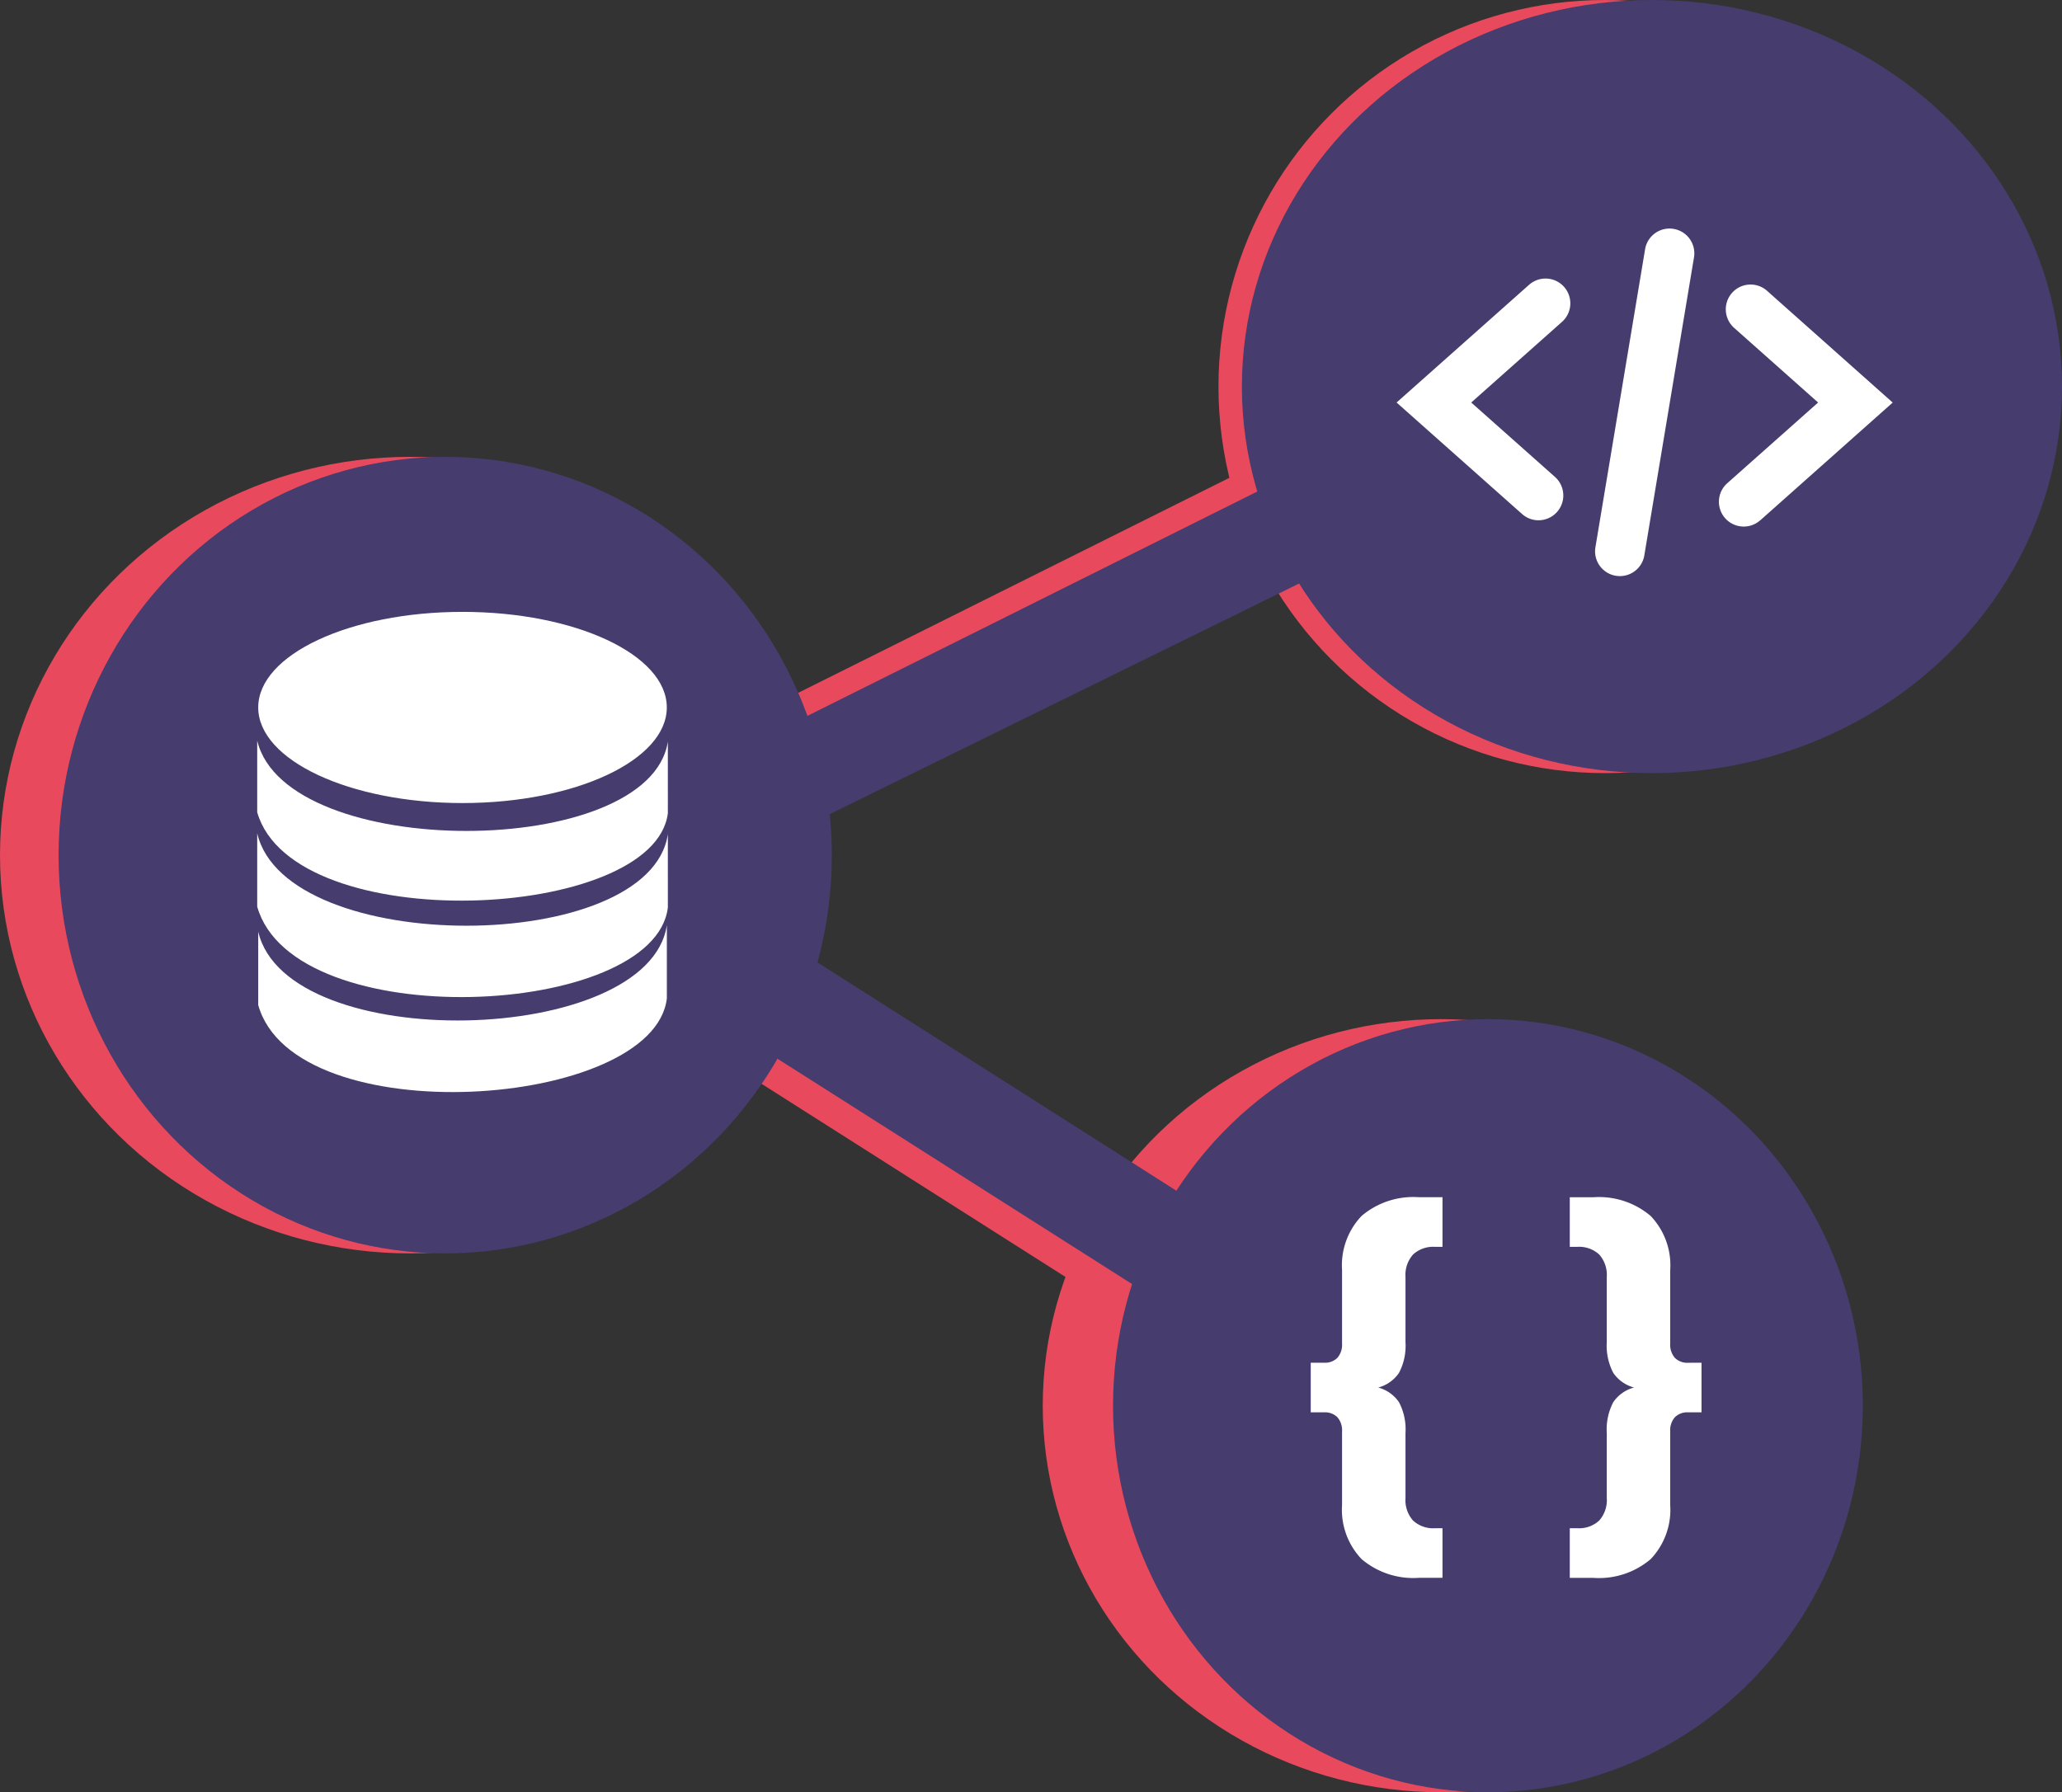 <svg xmlns="http://www.w3.org/2000/svg" width="175.999" height="153" viewBox="0 0 175.999 153"><rect x="0" y="0" width="175.999" height="153" fill="#333333" stroke="none"/><g id="fullstack-development-icon" transform="translate(-0.075 -0.034)"><g id="Group_60120" data-name="Group 60120" transform="translate(0 0)"><g id="_0e94c2a3cbdf780a346bdf53b950d435" data-name="0e94c2a3cbdf780a346bdf53b950d435" transform="translate(27.095 17.019)"><path id="Path_205006" data-name="Path 205006" d="M157.131,68.261a17.577,17.577,0,0,0-17.5,17.511c0,.491.1.954.146,1.436L83.881,115.087a19.938,19.938,0,0,0-5.951-5.276,17.875,17.875,0,0,0-8.3-2.134,17.49,17.49,0,1,0,0,34.98,17.355,17.355,0,0,0,11.58-4.512l45.492,28.912a17.174,17.174,0,0,0-.188,1.854,17.68,17.68,0,1,0,3.367-10.2L86.094,130.855a17.19,17.19,0,0,0,1.043-5.709c0-1.911.567-.643-.009-2.367L142.62,95.507a17.5,17.5,0,1,0,14.512-27.246Zm0,8.76a8.751,8.751,0,1,1-8.751,8.751A8.693,8.693,0,0,1,157.131,77.022Zm-87.5,39.407a8.734,8.734,0,1,1-8.751,8.717A8.657,8.657,0,0,1,69.634,116.429Zm74.387,43.731a8.756,8.756,0,1,1-8.751,8.751A8.686,8.686,0,0,1,144.021,160.16Z" transform="translate(-52.123 -68.261)" fill="#e9495d"></path></g><g id="Group_60116" data-name="Group 60116" transform="translate(104.173 0)"><circle id="Ellipse_638" data-name="Ellipse 638" cx="33" cy="33" r="33" transform="translate(-0.097 0.034)" fill="#e9495d"></circle><path id="_4d248dd9a096122d1f410ee5e4d22280" data-name="4d248dd9a096122d1f410ee5e4d22280" d="M12.106,29.673a2.11,2.11,0,0,1-1.4-.533L-.008,19.62,11.3,9.571a2.116,2.116,0,0,1,2.811,3.164L6.364,19.62l7.149,6.353a2.118,2.118,0,0,1-1.4,3.7Zm18.931,0,11.3-10.049L31.632,10.1a2.116,2.116,0,1,0-2.81,3.164l7.15,6.356L28.227,26.5a2.117,2.117,0,1,0,2.81,3.167Zm-9.9,3,4.233-25.4a2.116,2.116,0,1,0-4.173-.7l-4.233,25.4a2.116,2.116,0,0,0,1.74,2.437,2.245,2.245,0,0,0,.35.028,2.117,2.117,0,0,0,2.085-1.767Z" transform="translate(10.384 14.776)" fill="#e9495d"></path></g><g id="Group_60117" data-name="Group 60117" transform="translate(89.064 86.679)"><ellipse id="Ellipse_639" data-name="Ellipse 639" cx="34" cy="33" rx="34" ry="33" transform="translate(0.013 0.356)" fill="#e9495d"></ellipse><path id="Path_205008" data-name="Path 205008" d="M51.477,16.517a4.976,4.976,0,0,1-.555,2.638,3.107,3.107,0,0,1-1.77,1.25,3.107,3.107,0,0,1,1.77,1.25,4.975,4.975,0,0,1,.555,2.638v5.553a2.627,2.627,0,0,0,.642,1.909,2.524,2.524,0,0,0,1.892.659h.625v4.235H52.623a6.811,6.811,0,0,1-4.894-1.6,6.1,6.1,0,0,1-1.666-4.616V24.153a1.69,1.69,0,0,0-.4-1.215,1.489,1.489,0,0,0-1.128-.417H43.39V18.287h1.145a1.489,1.489,0,0,0,1.128-.417,1.69,1.69,0,0,0,.4-1.215V10.373a6.1,6.1,0,0,1,1.666-4.616,6.811,6.811,0,0,1,4.894-1.6h2.013V8.395h-.625a2.524,2.524,0,0,0-1.892.659,2.627,2.627,0,0,0-.642,1.909Zm25.268,1.77v4.235H75.6a1.489,1.489,0,0,0-1.128.417,1.69,1.69,0,0,0-.4,1.215v6.282a6.1,6.1,0,0,1-1.666,4.616,6.811,6.811,0,0,1-4.894,1.6H65.5V32.413h.625a2.524,2.524,0,0,0,1.892-.659,2.627,2.627,0,0,0,.642-1.909V24.291a4.976,4.976,0,0,1,.555-2.638,3.107,3.107,0,0,1,1.77-1.25,3.107,3.107,0,0,1-1.77-1.25,4.976,4.976,0,0,1-.555-2.638V10.963a2.627,2.627,0,0,0-.642-1.909,2.524,2.524,0,0,0-1.892-.659H65.5V4.16h2.013a6.811,6.811,0,0,1,4.894,1.6,6.1,6.1,0,0,1,1.666,4.616v6.282a1.689,1.689,0,0,0,.4,1.215,1.489,1.489,0,0,0,1.128.417Z" transform="translate(-25.232 11.401)" fill="#e9495d"></path></g><g id="Group_60118" data-name="Group 60118" transform="translate(0 38.966)"><ellipse id="Ellipse_640" data-name="Ellipse 640" cx="35" cy="34" rx="35" ry="34" transform="translate(0.075 0.068)" fill="#e9495d"></ellipse><g transform="translate(17.299 13.302)"><path id="Path_205009" data-name="Path 205009" d="M17.524,0c9.631,0,17.437,3.656,17.437,8.16s-7.81,8.16-17.437,8.16S.087,12.663.087,8.16,7.9,0,17.524,0ZM.087,27.3v6.265c3.1,11.019,33.753,8.89,34.878-.564V26.741C33.433,37.119,2.539,37.867.087,27.3ZM0,10.989v6.118c3.1,10.762,33.924,9.307,35.051.077V11.069C33.517,21.207,2.452,21.31,0,10.989ZM0,18.9V25.16c3.1,11.019,33.924,9.531,35.051.077V18.978C33.517,29.357,2.452,29.463,0,18.9Z" transform="translate(0 0)" fill="#e9495d" fill-rule="evenodd"></path></g></g></g><g id="Group_60119" data-name="Group 60119" transform="translate(5.566 0)"><g id="_0e94c2a3cbdf780a346bdf53b950d435-2" data-name="0e94c2a3cbdf780a346bdf53b950d435" transform="translate(26.258 17.019)"><path id="Path_205006-2" data-name="Path 205006" d="M157.131,68.261a17.577,17.577,0,0,0-17.5,17.511c0,.491.1.954.146,1.436L83.881,115.087a19.938,19.938,0,0,0-5.951-5.276,17.875,17.875,0,0,0-8.3-2.134,17.49,17.49,0,1,0,0,34.98,17.355,17.355,0,0,0,11.58-4.512l45.492,28.912a17.174,17.174,0,0,0-.188,1.854,17.68,17.68,0,1,0,3.367-10.2L86.094,130.855a17.19,17.19,0,0,0,1.043-5.709c0-1.911.567-.643-.009-2.367L142.62,95.507a17.5,17.5,0,1,0,14.512-27.246Zm0,8.76a8.751,8.751,0,1,1-8.751,8.751A8.693,8.693,0,0,1,157.131,77.022Zm-87.5,39.407a8.734,8.734,0,1,1-8.751,8.717A8.657,8.657,0,0,1,69.634,116.429Zm74.387,43.731a8.756,8.756,0,1,1-8.751,8.751A8.686,8.686,0,0,1,144.021,160.16Z" transform="translate(-52.123 -68.261)" fill="#463c6e"></path></g><g id="Group_60116-2" data-name="Group 60116" transform="translate(100.197 0)"><ellipse id="Ellipse_638-2" data-name="Ellipse 638" cx="35" cy="33" rx="35" ry="33" transform="translate(0.311 0.034)" fill="#463c6e"></ellipse><path id="_4d248dd9a096122d1f410ee5e4d22280-2" data-name="4d248dd9a096122d1f410ee5e4d22280" d="M12.106,29.673a2.11,2.11,0,0,1-1.4-.533L-.008,19.62,11.3,9.571a2.116,2.116,0,0,1,2.811,3.164L6.364,19.62l7.149,6.353a2.118,2.118,0,0,1-1.4,3.7Zm18.931,0,11.3-10.049L31.632,10.1a2.116,2.116,0,1,0-2.81,3.164l7.15,6.356L28.227,26.5a2.117,2.117,0,1,0,2.81,3.167Zm-9.9,3,4.233-25.4a2.116,2.116,0,1,0-4.173-.7l-4.233,25.4a2.116,2.116,0,0,0,1.74,2.437,2.245,2.245,0,0,0,.35.028,2.117,2.117,0,0,0,2.085-1.767Z" transform="translate(13.523 14.776)" fill="#fff"></path></g><g id="Group_60117-2" data-name="Group 60117" transform="translate(89.064 86.679)"><ellipse id="Ellipse_639-2" data-name="Ellipse 639" cx="32" cy="33" rx="32" ry="33" transform="translate(0.446 0.356)" fill="#463c6e"></ellipse><path id="Path_205008-2" data-name="Path 205008" d="M51.477,16.517a4.976,4.976,0,0,1-.555,2.638,3.107,3.107,0,0,1-1.77,1.25,3.107,3.107,0,0,1,1.77,1.25,4.975,4.975,0,0,1,.555,2.638v5.553a2.627,2.627,0,0,0,.642,1.909,2.524,2.524,0,0,0,1.892.659h.625v4.235H52.623a6.811,6.811,0,0,1-4.894-1.6,6.1,6.1,0,0,1-1.666-4.616V24.153a1.69,1.69,0,0,0-.4-1.215,1.489,1.489,0,0,0-1.128-.417H43.39V18.287h1.145a1.489,1.489,0,0,0,1.128-.417,1.69,1.69,0,0,0,.4-1.215V10.373a6.1,6.1,0,0,1,1.666-4.616,6.811,6.811,0,0,1,4.894-1.6h2.013V8.395h-.625a2.524,2.524,0,0,0-1.892.659,2.627,2.627,0,0,0-.642,1.909Zm25.268,1.77v4.235H75.6a1.489,1.489,0,0,0-1.128.417,1.69,1.69,0,0,0-.4,1.215v6.282a6.1,6.1,0,0,1-1.666,4.616,6.811,6.811,0,0,1-4.894,1.6H65.5V32.413h.625a2.524,2.524,0,0,0,1.892-.659,2.627,2.627,0,0,0,.642-1.909V24.291a4.976,4.976,0,0,1,.555-2.638,3.107,3.107,0,0,1,1.77-1.25,3.107,3.107,0,0,1-1.77-1.25,4.976,4.976,0,0,1-.555-2.638V10.963a2.627,2.627,0,0,0-.642-1.909,2.524,2.524,0,0,0-1.892-.659H65.5V4.16h2.013a6.811,6.811,0,0,1,4.894,1.6,6.1,6.1,0,0,1,1.666,4.616v6.282a1.689,1.689,0,0,0,.4,1.215,1.489,1.489,0,0,0,1.128.417Z" transform="translate(-26.069 11.401)" fill="#fff"></path></g><g id="Group_60118-2" data-name="Group 60118" transform="translate(0 38.966)"><ellipse id="Ellipse_640-2" data-name="Ellipse 640" cx="33" cy="34" rx="33" ry="34" transform="translate(-0.491 0.068)" fill="#463c6e"></ellipse><g transform="translate(16.462 13.302)"><path id="Path_205009-2" data-name="Path 205009" d="M17.524,0c9.631,0,17.437,3.656,17.437,8.16s-7.81,8.16-17.437,8.16S.087,12.663.087,8.16,7.9,0,17.524,0ZM.087,27.3v6.265c3.1,11.019,33.753,8.89,34.878-.564V26.741C33.433,37.119,2.539,37.867.087,27.3ZM0,10.989v6.118c3.1,10.762,33.924,9.307,35.051.077V11.069C33.517,21.207,2.452,21.31,0,10.989ZM0,18.9V25.16c3.1,11.019,33.924,9.531,35.051.077V18.978C33.517,29.357,2.452,29.463,0,18.9Z" transform="translate(0 0)" fill="#fff" fill-rule="evenodd"></path></g></g></g></g></svg>
